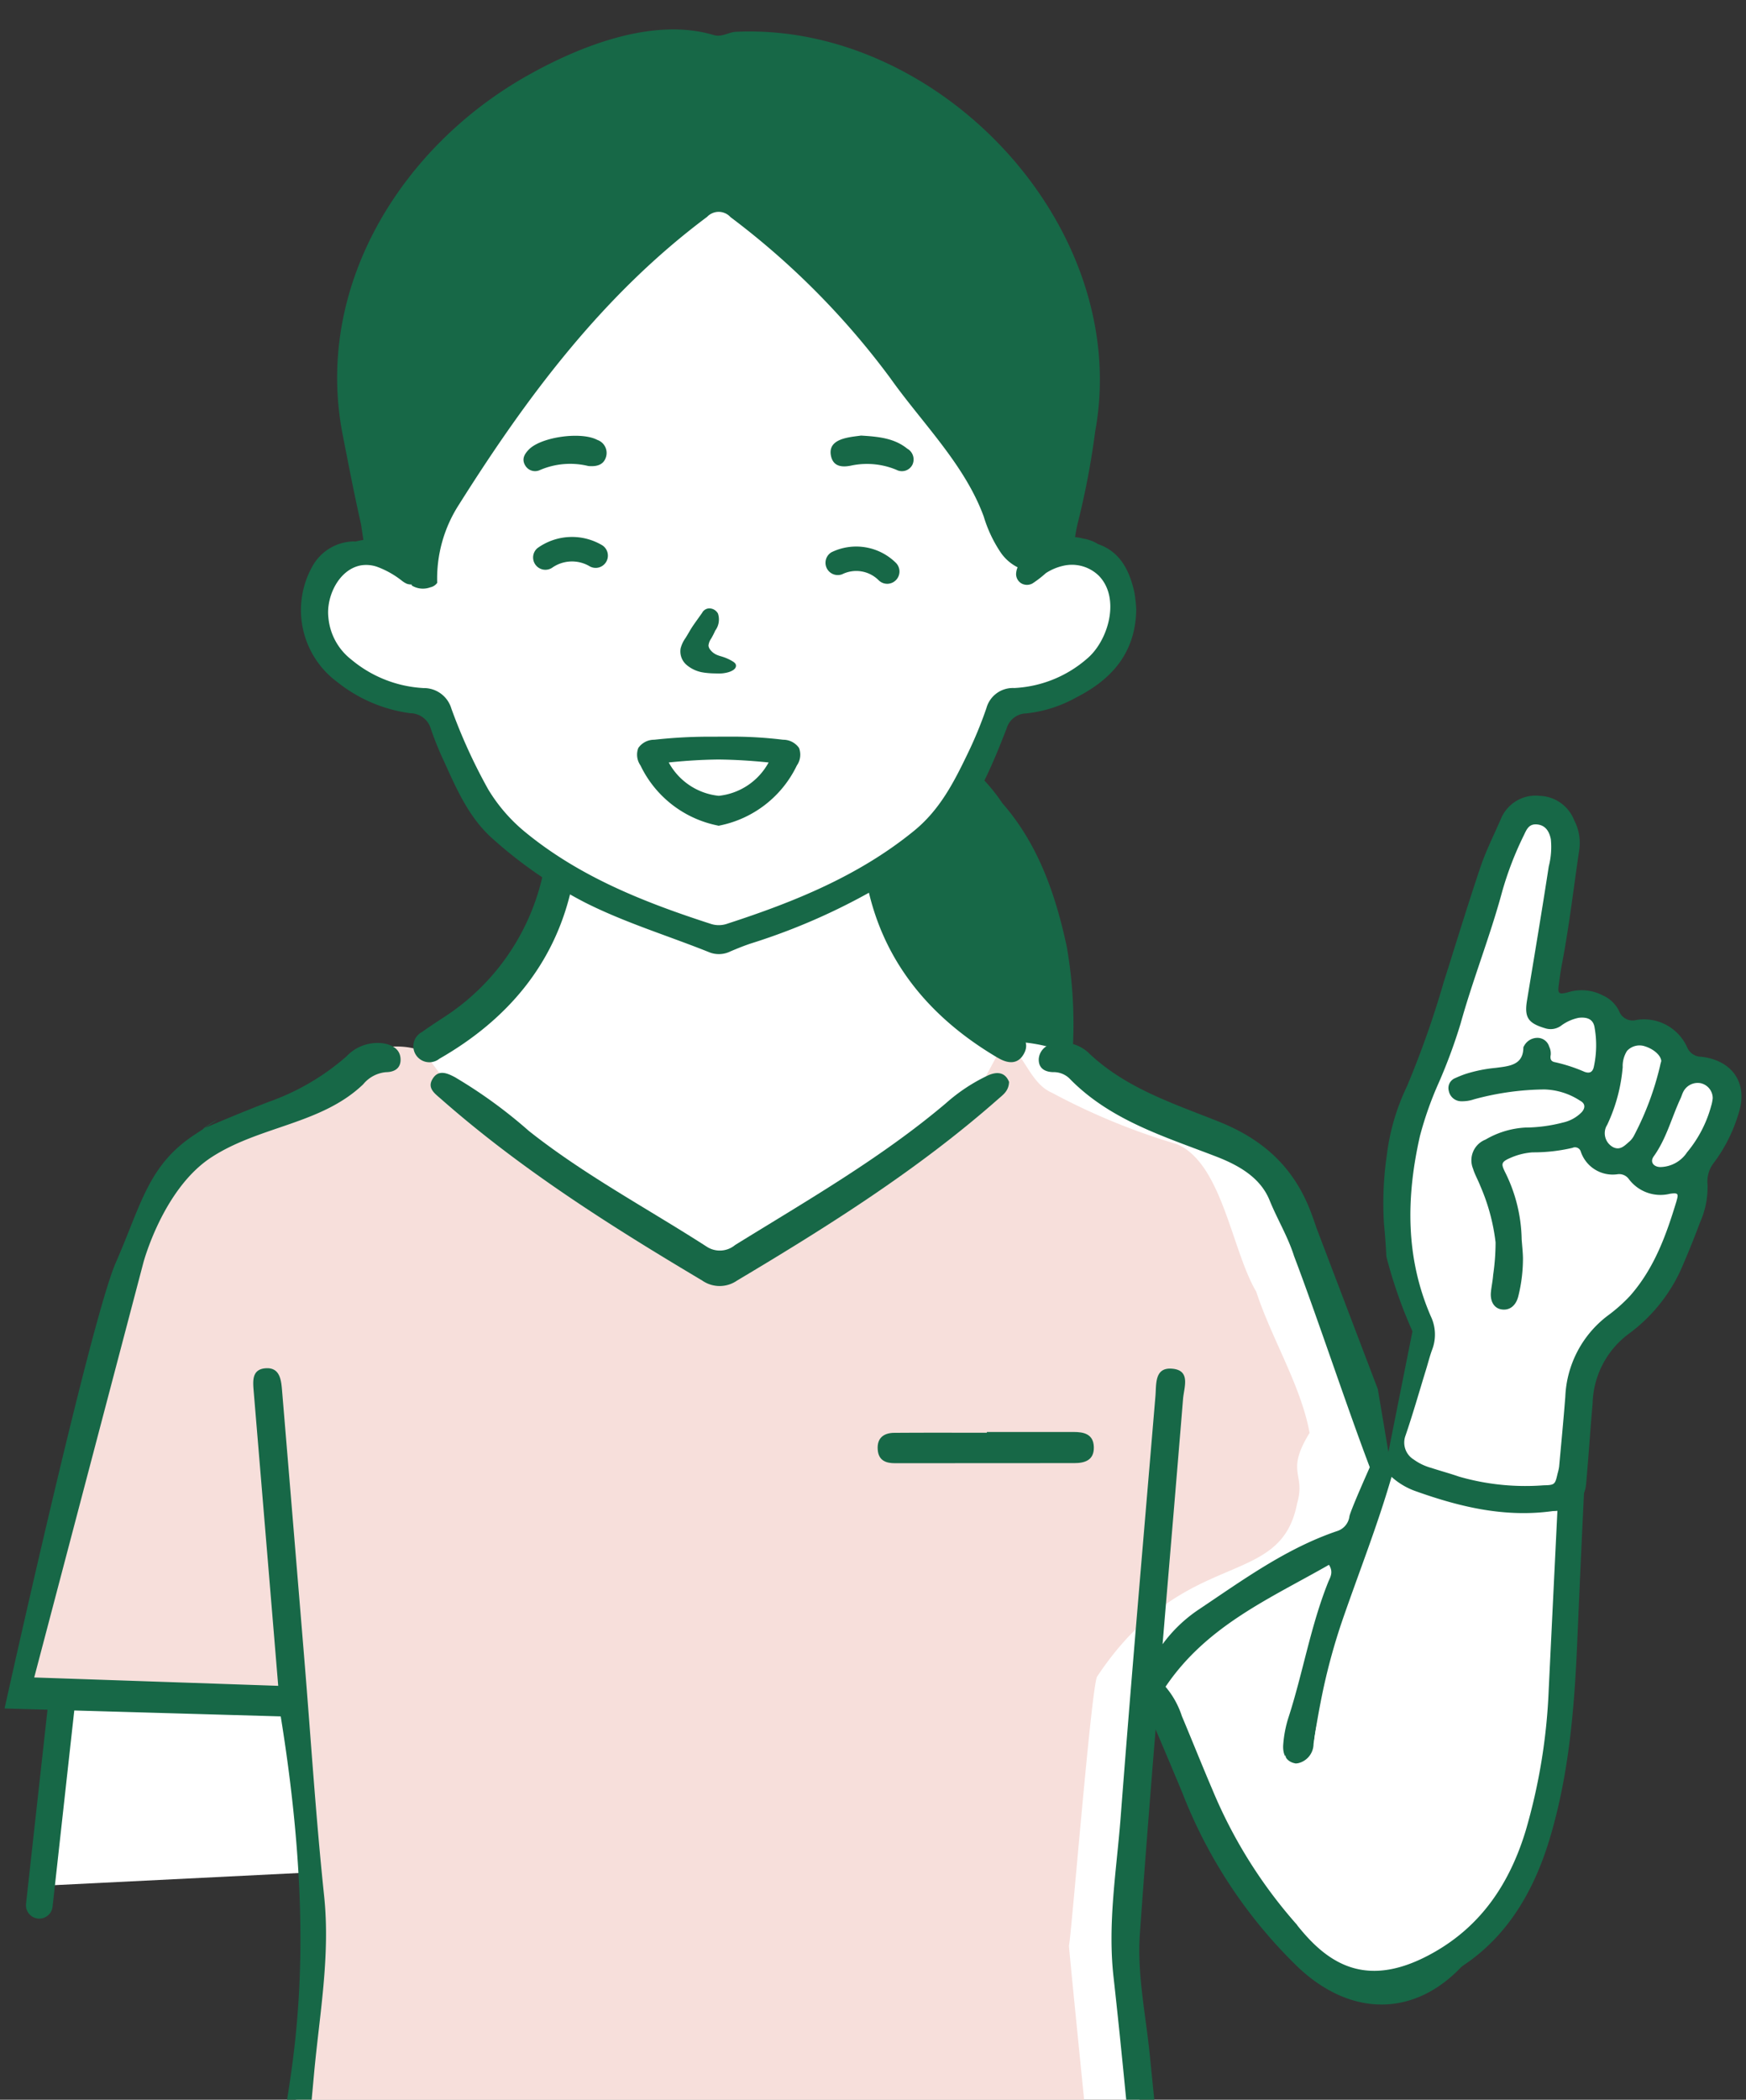 <svg xmlns="http://www.w3.org/2000/svg" xmlns:xlink="http://www.w3.org/1999/xlink" width="178" height="214" viewBox="0 0 178 214">
  <rect x="0" y="0" width="178" height="214" fill="#333333" stroke="none"/>
  <defs>
    <clipPath id="clip-path">
      <rect id="長方形_302" data-name="長方形 302" width="178" height="214" transform="translate(111 5936)" fill="#fff" stroke="#707070" stroke-width="1"/>
    </clipPath>
    <clipPath id="clip-path-2">
      <rect id="長方形_301" data-name="長方形 301" width="177.069" height="473.977" fill="none"/>
    </clipPath>
  </defs>
  <g id="マスクグループ_13" data-name="マスクグループ 13" transform="translate(-111 -5936)" clip-path="url(#clip-path)">
    <g id="グループ_522" data-name="グループ 522" transform="translate(111.465 5939)">
      <path id="パス_4647" data-name="パス 4647" d="M34.53,265.233l2.735-23.711L9.146,236.416l-2.419,30.2Z" transform="translate(-2.204 -77.457)" fill="#fff"/>
      <g id="グループ_521" data-name="グループ 521">
        <g id="グループ_520" data-name="グループ 520" clip-path="url(#clip-path-2)">
          <path id="パス_4648" data-name="パス 4648" d="M4.606,270.062a1.27,1.27,0,0,1-.151-.009,1.361,1.361,0,0,1-1.212-1.35,1.457,1.457,0,0,1,.008-.152l3.4-30.729a1.361,1.361,0,0,1,2.714.147,1.288,1.288,0,0,1-.009.152l-3.4,30.729a1.361,1.361,0,0,1-1.351,1.212" transform="translate(-1.062 -77.52)" fill="#176847"/>
          <path id="パス_4649" data-name="パス 4649" d="M26.693,121.143c2.932.122,17.734-8.282,18.344-8.693,13.414-1.4,19.585-14.157,20.135-18.917l-.639-1.427c-8.157-2.826-12.349-16.87-12.349-16.87-8.522-1.508-11.63-4.226-12.013-7.217-.426-7.1,5.741-9.023,10.18-6.693C45.4,45.334,75.076,25.079,80.474,20.517,96.1,25.832,106.433,52.554,115.294,59.7c1.8.269,7.451-.988,7.631,6.643s-12.388,9.964-12.388,9.964c-2.334,9.426-12.388,15.8-12.388,15.8-.546-.216,11.666,21.825,16.877,17.059l1.526,2.419,21.006,11.136,11.221,25.853,9.652,51.4c-14.4,18.363-30.378-18.333-33.457-26.039l-2.228,28.143,5.925,54.041-2.26,1.776-1.851.3c-.938,8.774-16.1,186.1-15.189,189.295.2,8.666,6.258,19.375,1.472,27.714-16.6,9.318-29.932-.354-29.572-.768-4.04,6.822-18.4,5.027-18.4,5.027-22.036-2.691-7.222-23.033-9.638-33.355-.483-3.641-.416-2.373-1.044-5.965S53.373,426.5,53.373,426.5L38.922,258.99l-2.165-.547L34.5,257.1l5.709-57.183,3.442-8.191c-.518,11.311-5.244-29.744-5.244-29.744" transform="translate(-8.745 -6.722)" fill="#fff"/>
          <path id="パス_4650" data-name="パス 4650" d="M43.419,154.856c-1.692-1.255-6.488-.7-8.163.906-1.63,2.094-11.758,7.051-14.877,8.765-2.378,1.308-4.584,6.427-7.624,12.394,1.083-2.125-2.864.143-10.962,42.812l27.436.99c3.054,12.344,3.294,20.89,2.6,27.135-1.474,15.231-3.3,31.041-4.405,46.312-1.716,9.3-.224,7.7,8.161,8.354,19.653,2.641,57.046,1.023,73.012.077a10.058,10.058,0,0,0,5.335-1.941,1.279,1.279,0,0,0,.541-1.183c-.012-.279-5.417-53.43-5.374-53.682.219-.66,2.327-26.925,2.886-27.433,8.938-13.422,18.658-8.692,20.376-17.636.9-3.084-1.232-3.087,1.269-7.178-.879-4.82-3.868-9.591-5.436-14.387-2.5-4.218-3.488-13.128-8.105-15.045a67.18,67.18,0,0,1-12.713-5.23c-2.9-1.224-3.17-6.209-5.626-3.775L99.186,159.9c-.181.648-24.611,16.234-25.036,16.691a1.287,1.287,0,0,1-1.433-.012L46.206,158.494a1.268,1.268,0,0,1-.309-.3Z" transform="translate(-0.587 -50.51)" fill="#f7dfdb"/>
          <path id="パス_4651" data-name="パス 4651" d="M118.74,671.045c-4.586-1.764-17.648-6.154-23.31-2.692l-1.934,6.9c-.785-1.488-1.61-6.56-3.356-6.952-9.024-2.746-20.283-.177-26.986,3.776-.959,5.07-3.058,14.558,5.086,17.867,6.745,2.168,21.584,3.447,24.977-4.327-.124.284.983,1.562,1.173,1.791a8.957,8.957,0,0,0,1.634,1.528,12.826,12.826,0,0,0,4.866,2.013c4.383.945,9,1.236,13.066-.957a11.351,11.351,0,0,0,6.127-9.037,18.511,18.511,0,0,0-1.342-9.91" transform="translate(-20.373 -218.548)" fill="#c3d4e0"/>
          <path id="パス_4652" data-name="パス 4652" d="M135.867,684.1a6.478,6.478,0,0,1-3.691,2.051c-5.132,1.391-10.231,1.569-15.27-.43-.956-.379-2.065-.78-2.55.519-.514,1.376.652,1.851,1.66,2.225a26.016,26.016,0,0,0,9.347,1.67,33.293,33.293,0,0,0,9.01-1.645,6.679,6.679,0,0,0,3.636-2.5c.479-.713.751-1.521-.017-2.189a1.361,1.361,0,0,0-2.125.3" transform="translate(-37.425 -223.904)" fill="#176847"/>
          <path id="パス_4653" data-name="パス 4653" d="M87.825,685.747a18.759,18.759,0,0,1-8.055,1.436c-3.931-.344-8.062-.2-11.148-3.4a1.212,1.212,0,0,0-1.713-.044,1.379,1.379,0,0,0-.317,1.852,5.709,5.709,0,0,0,3.256,2.655,31.764,31.764,0,0,0,9.545,1.885,26.258,26.258,0,0,0,9.324-1.63c1.006-.364,2.208-.8,1.766-2.174-.469-1.457-1.641-.949-2.659-.578" transform="translate(-21.746 -223.903)" fill="#176847"/>
          <path id="パス_4654" data-name="パス 4654" d="M72.44,670.188a6.774,6.774,0,0,0,1.189-.53c4.036-2.168,8.429-1.813,12.763-1.727,1.038.02,2.138.371,2.361-.993.206-1.258-.84-1.692-1.864-1.893a15.863,15.863,0,0,0-4.641.018,19.788,19.788,0,0,0-10.958,2.519c-.773.455-1.354,1.01-.937,1.934.408.9,1.248.93,2.087.672" transform="translate(-23.004 -217.832)" fill="#176847"/>
          <path id="パス_4655" data-name="パス 4655" d="M120.652,668.041c4.8-.394,9.558-.443,13.979,1.956.925.5,2.037.7,2.56-.507.485-1.12-.465-1.591-1.3-2.1-3.8-2.316-8.082-2.229-12.665-2.476a8,8,0,0,0-3.316.379c-.8.362-1.4.912-1.088,1.876.284.863,1.016.939,1.832.872" transform="translate(-38.901 -217.842)" fill="#176847"/>
          <path id="パス_4656" data-name="パス 4656" d="M96.325,531.666q-.006-46.285.016-92.571,0-5.651-.028-11.3c-.036-9.08-.075-18.47.156-27.7a2.45,2.45,0,0,0-.511-1.817,1.916,1.916,0,0,0-2.494,0,2.512,2.512,0,0,0-.523,1.888c.013.424.051.848.089,1.271.045.506.091,1.029.091,1.541q.014,82.55,0,165.1c0,.138.007.277.013.418a2.83,2.83,0,0,1-.255,1.6c-.128.016-.262.034-.4.054a9.674,9.674,0,0,1-1.1.113c-1.64.042-3.008.06-4.3.06a71.873,71.873,0,0,1-12.169-.883c-1.239-.211-2.579-.406-4.1-.6a3.828,3.828,0,0,0-.467-.032,1.431,1.431,0,0,0-1.6,1.195c-.186,1,.354,1.658,1.6,1.951.194.046.391.077.588.108.115.018.23.036.344.057a90.3,90.3,0,0,0,16.4,1.339q1.549,0,3.1-.033c3.89-.083,5.55-1.758,5.55-5.6Z" transform="translate(-22.51 -130.334)" fill="#176847"/>
          <path id="パス_4657" data-name="パス 4657" d="M133.788,652.083a6.589,6.589,0,0,0-1.128.136l-.085.016a90.829,90.829,0,0,1-16,1.408c-1.561,0-3.155-.039-4.737-.118-.1,0-.208-.007-.312-.007-.459,0-1.852,0-1.881,1.5a1.494,1.494,0,0,0,.379,1.108,2.369,2.369,0,0,0,1.725.541c.811.012,1.622.015,2.421.015l3.227-.007c.722.036,1.47.054,2.22.054h0a89.025,89.025,0,0,0,13.487-1.36,2.987,2.987,0,0,0,1.993-.822,1.524,1.524,0,0,0,.216-1.176,1.377,1.377,0,0,0-1.524-1.293" transform="translate(-35.922 -213.641)" fill="#176847"/>
          <path id="パス_4658" data-name="パス 4658" d="M67.156,158.643c-.8-.422-1.752-.9-2.374.168-.546.937.279,1.481.9,2.031,8.161,7.182,17.3,12.949,26.608,18.486a3.109,3.109,0,0,0,3.555,0c9.3-5.542,18.451-11.3,26.607-18.488.507-.448,1.087-.827,1.119-1.755-.384-.969-1.185-1.087-2.132-.67a18.01,18.01,0,0,0-4.313,2.85c-6.63,5.606-14.139,9.9-21.484,14.443a2.433,2.433,0,0,1-2.909.157c-6.057-3.9-12.445-7.289-18.121-11.788a49.229,49.229,0,0,0-7.46-5.43" transform="translate(-21.166 -51.818)" fill="#176847"/>
          <path id="パス_4659" data-name="パス 4659" d="M64.626,146.8c6.981-4,11.605-9.614,13.368-16.957a27.177,27.177,0,0,1-2.784-1.973,23.239,23.239,0,0,1-10.1,14.685c-.755.494-1.514.983-2.243,1.513a1.633,1.633,0,1,0,1.757,2.733" transform="translate(-20.297 -41.895)" fill="#176847"/>
          <path id="パス_4660" data-name="パス 4660" d="M144.113,146.423c.909.535,1.94.736,2.587-.33.719-1.187-.046-2-1.025-2.575a24.411,24.411,0,0,1-12.125-16.529c-.071.042-.141.085-.212.127-.7.408-1.418.792-2.123,1.2-.161.092-.317.191-.477.286,1.555,7.787,6.245,13.634,13.374,17.825" transform="translate(-42.834 -41.605)" fill="#176847"/>
          <path id="パス_4661" data-name="パス 4661" d="M143.514,212.677c-3.149,0-6.3-.016-9.448.009-.975.008-1.77.444-1.68,1.708.08,1.127.857,1.388,1.749,1.387q9.146-.011,18.293-.01c1.019,0,2.02-.259,1.991-1.622s-1.051-1.55-2.059-1.55q-4.423,0-8.845,0Z" transform="translate(-43.371 -69.654)" fill="#176847"/>
          <path id="パス_4662" data-name="パス 4662" d="M0,221.438l28.154.806c4.384,27.061.332,38.582-.388,45.759q-1.529,15.23-3.074,30.458c-.262,2.626,1.007,4.473,3.447,4.908l1.561,17.4q1.977,22.029,3.949,44.058,4.106,45.9,8.2,91.794c.095,1.064.2,2.128.3,3.192.674,7.116,1.372,14.475.176,21.75a16.569,16.569,0,0,0,.512,6.219,2.565,2.565,0,0,0,.941,1.731,25.133,25.133,0,0,0-.22,2.685c-.173,4.689-1.328,9.218-2.252,13.784a28.571,28.571,0,0,0-.769,5.347c-.067,6.193,2.551,9.94,8.456,11.918a14.445,14.445,0,0,0,3.486.662,50.221,50.221,0,0,0,10.3.039c3.676-.484,7.57-.748,10.078-4.578,1.463,2.518,3.759,3.348,6.252,3.941a37.706,37.706,0,0,0,15.28.376c7.667-1.346,11.173-5.657,10.734-13.017a23.366,23.366,0,0,0-.448-3.137c-1.019-5.117-2.361-10.181-2.542-15.436a18.066,18.066,0,0,0-.327-2.552,2.511,2.511,0,0,0,1.013-1.8,20.123,20.123,0,0,0,.393-7.533,47.458,47.458,0,0,1-.471-11.233c1.141-13.411,2.365-27.041,3.549-40.223l1.124-12.53L117.5,303.375c2.5-.39,3.718-2.325,3.444-5.036q-2.1-20.767-4.186-41.535c-.411-4.122-1.306-8.29-1.018-12.369.491-6.959,1.041-13.914,1.607-20.868.924,2.173,1.847,4.348,2.751,6.529a49.744,49.744,0,0,0,11.826,17.765c5.879,5.487,12.887,4.908,17.765-1.461L140,188.892l-6.258-16.442c-.175-.524-.358-1.047-.554-1.567-1.784-4.714-4.971-7.488-9.445-9.275-4.6-1.836-9.361-3.367-13.105-6.872a3.877,3.877,0,0,0-3.766-1.03,1.673,1.673,0,0,0-1.438,1.534c-.032.938.592,1.316,1.458,1.343a2.309,2.309,0,0,1,1.651.625c4.142,4.276,9.694,5.934,15.006,7.989,2.355.911,4.495,2.17,5.417,4.446.781,1.928,1.84,3.651,2.481,5.643-.022.02-.046.044,0,.009,2.338,6.143,5.4,15.414,7.733,21.557-.151.35-1.838,4.116-2.071,4.978a1.809,1.809,0,0,1-1.218,1.513c-5.23,1.766-9.649,5-14.174,8.026a14.643,14.643,0,0,0-3.662,3.52c.7-8.338,1.409-16.676,2.09-25.015.1-1.189.826-2.946-1.178-3.071-1.746-.11-1.538,1.608-1.638,2.788-1.2,14.3-2.45,28.595-3.544,42.9-.414,5.411-1.345,10.8-.732,16.279.907,8.113,1.64,16.246,2.45,24.369q1.27,12.732,2.542,25.463c.133,1.344-.407,2.055-1.875,2.122-3.64.167-7.29.3-10.91.695-11.631,1.261-23.31,1.2-34.973,1.251-13.659.056-27.288-.886-40.9-1.948-1.364-.106-2.008-.808-1.754-2.022a44.75,44.75,0,0,0,.429-4.8c1.175-11.693,2.42-23.379,3.475-35.083.548-6.078,1.692-12.109,1.04-18.295-.843-7.995-1.351-16.023-2.01-24.037q-1.134-13.778-2.285-27.553c-.09-1.071-.262-2.292-1.706-2.164-1.358.12-1.266,1.272-1.181,2.3q1.386,16.586,2.763,33.173a23.978,23.978,0,0,1,.124-3.1l-25.259-.864,11.135-42.3s2.005-7.523,6.945-10.725,11.193-3.343,15.46-7.431a3.388,3.388,0,0,1,2.318-1.234c.853-.01,1.511-.379,1.491-1.309-.022-.98-.762-1.427-1.618-1.606a4.337,4.337,0,0,0-3.905,1.313,24.322,24.322,0,0,1-7.917,4.627c-2.239.861-4.458,1.778-6.662,2.726-.358.154,3.863-2.507-.894.619s-5.443,7.131-8.029,13.02S0,221.438,0,221.438m107.235,161q-3.395,37.978-6.786,75.957c-.087.977-.181,1.955-.274,2.932-.584,6.115-1.189,12.44-.2,18.7a15.978,15.978,0,0,1-.321,7.03,2.41,2.41,0,0,0,.022,1.928,1.214,1.214,0,0,0,.223.265c-.28,1.032-.473,2.232-.565,2.618a7.626,7.626,0,0,0,0,3.152q1.007,5.507,2.066,11a28.8,28.8,0,0,1,.84,5.71c-.048,4.875-2.624,8.253-7.492,9.023a38.087,38.087,0,0,1-16.005-.5,4.689,4.689,0,0,1-3.749-4.13,19.674,19.674,0,0,1-.018-5.94c.584-3.991,1.833-7.906,1.6-11.99-.065-1.148.077-2.895-1.74-2.735-1.707.15-1.2,1.732-1.138,2.855a16.5,16.5,0,0,1-.84,5.81,14.209,14.209,0,0,1-.794-6.65c.149-.92-.013-1.861-1.117-2.038-1.23-.2-1.591.726-1.746,1.722a12.278,12.278,0,0,0-.048,3.72c.312,2.091.691,4.172,1.011,6.262.431,2.817,1.138,5.595.6,8.508-.545,2.956-1.345,3.911-4.276,4.7a34.129,34.129,0,0,1-14.522.528c-6.46-1.061-8.945-4.339-8.516-10.338a25.775,25.775,0,0,1,.489-2.943q1.117-5.866,2.253-11.728a12.346,12.346,0,0,0,.171-3.714,18.336,18.336,0,0,0-.608-2.909,1.207,1.207,0,0,0,.232-.272,2.6,2.6,0,0,0,.009-1.94,14.753,14.753,0,0,1-.36-6.653,46.321,46.321,0,0,0,.517-7.566c.014-1.04.026-2.023.071-2.982l-1.577-17.55c-1.156-12.857-2.294-25.529-3.426-38.2C39.336,393.073,31.6,306.336,31.6,306.336c-.08-.9-.172-1.8-.262-2.7,2.807.16,5.624.231,8.4.6,11.011,1.461,22.047,1.392,33.133,1.542,0-.175,0,.176.005,0,5.56,0,11.12-.533,16.68-.524,8.279.013,16.487-1.044,24.727-1.637Zm41.805-138c-3.886,6.258-10.6,6.03-16.056.378a49.145,49.145,0,0,1-9.824-15.048c-1.072-2.508-2.082-5.044-3.139-7.559a8.8,8.8,0,0,0-1.663-2.985c4.2-6.233,10.648-8.992,16.661-12.429.495.775.108,1.295-.087,1.784-1.8,4.5-2.576,9.29-4.071,13.874a11.858,11.858,0,0,0-.5,2.611c-.085.961.231,1.84,1.325,1.984a1.518,1.518,0,0,0,1.774-1.573c.121-2.973,1.4-5.652,2.01-8.5,1.135-5.253,4.434-13.146,5.748-18.524Z" transform="translate(0 -50.313)" fill="#176847"/>
          <path id="パス_4663" data-name="パス 4663" d="M161.241,81.21a.245.245,0,0,1-.089.03.155.155,0,0,0,.091-.03h0" transform="translate(-52.798 -26.607)" fill="#176847"/>
          <path id="パス_4664" data-name="パス 4664" d="M129.895,57.312c-.507-2.206-1.443-4.092-3.727-4.871l-.027-.022a3.307,3.307,0,0,0-.7-.333,3.574,3.574,0,0,0-.724-.188,4.9,4.9,0,0,0-.8-.149c-.018,0-.037,0-.055,0a14.9,14.9,0,0,1,.284-1.483,81.752,81.752,0,0,0,1.768-9.308c1.57-8.6-.861-17.2-5.716-24.271C113.286,6.623,101.463-.329,89.284.241c-.773.036-1.417.582-2.269.329C80.8-1.283,73.283,1.722,67.9,4.777,55.02,12.084,46.263,26.38,49.2,41.333c.586,2.979,1.155,5.962,1.826,8.922.089.391.168,1.07.279,1.778a6.461,6.461,0,0,0-.8.162,1.678,1.678,0,0,0-.457,0,4.9,4.9,0,0,0-3.869,2.4,9.112,9.112,0,0,0,2.484,11.931A15.1,15.1,0,0,0,56.1,69.691a2.2,2.2,0,0,1,2.091,1.61,31.735,31.735,0,0,0,1.365,3.355c1.28,2.841,2.558,5.745,4.961,7.855A45,45,0,0,0,73.9,88.982c4.1,2.069,8.5,3.393,12.743,5.1a2.646,2.646,0,0,0,2.065-.11c.687-.292,1.382-.576,2.09-.811a64.269,64.269,0,0,0,13.9-6.247,27.042,27.042,0,0,0,2.825,7.922c.518.706,1.133,1.334,1.7,2.016.8.969,1.329,2.166,2.21,3.066a16.754,16.754,0,0,0,3.184,2.245,7.389,7.389,0,0,0,3.246,1.019,16.187,16.187,0,0,1,3.693.617,8.617,8.617,0,0,1,2.007,1.062,45.644,45.644,0,0,0-.554-11.4c-1.146-5.314-2.893-10.4-6.551-14.59a19.687,19.687,0,0,0-1.84-2.325c.854-1.725,1.567-3.51,2.263-5.3a2.125,2.125,0,0,1,2.009-1.536,13.354,13.354,0,0,0,5.131-1.649c3.646-1.856,6.016-4.6,6.076-8.957a14.459,14.459,0,0,0-.2-1.794M125,64.2a12.208,12.208,0,0,1-7.344,2.923,2.792,2.792,0,0,0-2.838,2.062,41.835,41.835,0,0,1-1.926,4.663c-1.387,2.876-2.813,5.677-5.439,7.82-5.611,4.579-12.176,7.24-19,9.458a2.623,2.623,0,0,1-1.684.048c-6.828-2.209-13.437-4.808-19.023-9.415a16.923,16.923,0,0,1-3.717-4.311,55.92,55.92,0,0,1-3.757-8.241,2.915,2.915,0,0,0-2.832-2.08,12.5,12.5,0,0,1-7.358-2.9,6.1,6.1,0,0,1-2.346-4.327c-.228-2.09,1.049-4.838,3.287-5.273a3.382,3.382,0,0,1,1.684.141,9.2,9.2,0,0,1,2.5,1.4,2.41,2.41,0,0,0,.518.323,1.39,1.39,0,0,0,.5.081c0,.034.011.063.011.1a2.174,2.174,0,0,0,1.895.185,1.139,1.139,0,0,0,.7-.454,13.9,13.9,0,0,1,2.218-7.974c6.951-11.032,14.7-21.418,25.3-29.328a1.62,1.62,0,0,1,2.38.024,80.021,80.021,0,0,1,16.295,16.413c3.234,4.564,7.582,8.789,9.529,14.117a13.547,13.547,0,0,0,1.689,3.6,4.592,4.592,0,0,0,1.76,1.562,1.912,1.912,0,0,0-.155.689,1.113,1.113,0,0,0,.55.958,1.167,1.167,0,0,0,1.12,0,11.455,11.455,0,0,0,1.368-1.054,5.439,5.439,0,0,1,1.717-.734,3.923,3.923,0,0,1,3.663.986c2.273,2.295.975,6.729-1.259,8.53" transform="translate(-14.725 0)" fill="#176847"/>
          <path id="パス_4665" data-name="パス 4665" d="M110.789,107.515a42.658,42.658,0,0,0-5.748-.313h-.913l-.253.005a51.281,51.281,0,0,0-6.229.308,1.965,1.965,0,0,0-1.62.837,1.912,1.912,0,0,0,.221,1.782,11.158,11.158,0,0,0,7.833,6.115l.135.032.146-.032a11.16,11.16,0,0,0,7.828-6.115,1.912,1.912,0,0,0,.221-1.782,1.965,1.965,0,0,0-1.62-.837m-6.564,5.715a6.569,6.569,0,0,1-5.1-3.4c1.8-.184,3.468-.286,5.089-.3,1.626.016,3.3.118,5.094.3a6.568,6.568,0,0,1-5.083,3.4" transform="translate(-31.416 -35.122)" fill="#176847"/>
          <path id="パス_4666" data-name="パス 4666" d="M104.892,94.306a8.431,8.431,0,0,0,1.058.079s.291.008.383.008a3.406,3.406,0,0,0,1.067-.141c.755-.247.773-.592.714-.779-.067-.171-.259-.288-.513-.428a4.761,4.761,0,0,0-.585-.268c-.13-.05-.265-.091-.4-.133a3.271,3.271,0,0,1-.476-.168,1.672,1.672,0,0,1-.626-.5.792.792,0,0,1-.181-.426,1.454,1.454,0,0,1,.27-.71,7.754,7.754,0,0,0,.413-.811,1.9,1.9,0,0,0,.282-1.745,1.012,1.012,0,0,0-.887-.525.838.838,0,0,0-.728.456l-.575.807c-.157.221-.315.442-.462.668-.12.187-.232.378-.343.569-.094.16-.188.321-.312.517a3.19,3.19,0,0,0-.5,1.066,1.813,1.813,0,0,0,.582,1.655,3.415,3.415,0,0,0,1.819.807" transform="translate(-33.569 -28.753)" fill="#176847"/>
          <path id="パス_4667" data-name="パス 4667" d="M86.221,62.021c-1.644-.884-5.722-.317-6.984.966-.478.486-.762,1.011-.364,1.655a1.16,1.16,0,0,0,1.481.447,7.8,7.8,0,0,1,4.947-.411c.99.085,1.6-.2,1.81-.98a1.406,1.406,0,0,0-.889-1.678" transform="translate(-25.779 -20.18)" fill="#176847"/>
          <path id="パス_4668" data-name="パス 4668" d="M133.069,62.905c-1.321-1.076-2.924-1.234-4.723-1.341-.383.058-.943.106-1.485.233-.957.223-1.8.674-1.583,1.805.227,1.169,1.191,1.219,2.155,1a7.8,7.8,0,0,1,4.525.452,1.2,1.2,0,0,0,1.63-.525,1.262,1.262,0,0,0-.518-1.628" transform="translate(-41.033 -20.17)" fill="#176847"/>
          <path id="パス_4669" data-name="パス 4669" d="M86.652,80.059a1.242,1.242,0,0,1-.8-.187,3.522,3.522,0,0,0-3.791.193,1.252,1.252,0,0,1-1.488-2.005,6.018,6.018,0,0,1,6.613-.3,1.252,1.252,0,0,1-.538,2.3" transform="translate(-26.257 -25.188)" fill="#176847"/>
          <path id="パス_4670" data-name="パス 4670" d="M130.9,82.174a1.247,1.247,0,0,1-1.025-.37,3.23,3.23,0,0,0-3.689-.6,1.252,1.252,0,0,1-1.113-2.233,5.752,5.752,0,0,1,6.589,1.089,1.252,1.252,0,0,1-.762,2.113" transform="translate(-40.78 -25.682)" fill="#176847"/>
          <path id="パス_4671" data-name="パス 4671" d="M196.425,228.241c.473.908,1.836,4.506,2.511,5.351,3.965,4.954,8.14,5.045,12.33,2.852,5.625-2.944,8.8-7.978,10.606-13.967,1.935-6.418,2.508-13.1,2.8-19.795q.332-7.724.7-15.445a3.361,3.361,0,0,0,.219-.947c.245-2.729.42-5.462.661-8.191a9.12,9.12,0,0,1,3.744-7.144,16.713,16.713,0,0,0,5.544-7.163q.875-2.032,1.643-4.1a8.838,8.838,0,0,0,.785-3.927,3.076,3.076,0,0,1,.691-2.26,16.084,16.084,0,0,0,2.6-5.408c.708-2.808-.869-4.978-3.922-5.334a1.571,1.571,0,0,1-1.422-.906,4.822,4.822,0,0,0-5.2-2.845,1.467,1.467,0,0,1-1.762-.9,3.3,3.3,0,0,0-1.64-1.59,4.666,4.666,0,0,0-3.59-.324c-.888.232-1.029.122-.937-.629.1-.81.217-1.619.37-2.422.724-3.792,1.158-7.618,1.729-11.428a5.01,5.01,0,0,0-.51-3.058,3.913,3.913,0,0,0-3.492-2.489,3.83,3.83,0,0,0-3.979,2.341c-.7,1.628-1.514,3.221-2.076,4.887-1.316,3.9-2.509,7.831-3.755,11.749a96.657,96.657,0,0,1-3.755,10.641,22.51,22.51,0,0,0-2.053,7.047,33.969,33.969,0,0,0-.283,6.975c.115,1.1.187,2.211.244,3.319a48.123,48.123,0,0,0,2.659,7.611" transform="translate(-64.354 -38.06)" fill="#176847"/>
          <path id="パス_4672" data-name="パス 4672" d="M242.645,162.753a1.543,1.543,0,0,1,.235-.651,17.083,17.083,0,0,0,1.581-5.877,2.9,2.9,0,0,1,.438-1.657,1.731,1.731,0,0,1,1.845-.467c.859.272,1.61.9,1.65,1.5-.037.147-.091.313-.122.484a29.891,29.891,0,0,1-2.628,7.056,2.136,2.136,0,0,1-.545.7c-.448.387-.9.883-1.607.538a1.612,1.612,0,0,1-.847-1.621" transform="translate(-79.497 -50.458)" fill="#fff"/>
          <path id="パス_4673" data-name="パス 4673" d="M194.23,247.752a1.476,1.476,0,0,0,1.191,1.944,1.233,1.233,0,0,0,.318-.024c.013,0-.448-1.052-.436-1.056a2.029,2.029,0,0,0,1.763-2q.311-2.146.728-4.274a62.238,62.238,0,0,1,2.191-8.262c1.776-5.145,3.567-9.618,5.035-14.681a7.294,7.294,0,0,0,2.468,1.462c4.494,1.6,9.077,2.711,13.984,2.023.157,0,.308-.011.456-.025q-.444,9.1-.885,18.2a59.5,59.5,0,0,1-2.351,14.414c-1.61,5.281-4.448,9.607-9.352,12.388-6.669,3.781-10.677,1.351-13.914-2.737" transform="translate(-63.62 -71.88)" fill="#fff"/>
          <path id="パス_4674" data-name="パス 4674" d="M239.983,158.883c-1.044,3.441-2.248,6.828-4.727,9.649a16.253,16.253,0,0,1-2.306,2.046,10.918,10.918,0,0,0-4.307,8.245c-.184,2.382-.414,4.762-.631,7.142a5.324,5.324,0,0,1-.153.686c-.257,1.109-.272,1.186-1.428,1.206a24.437,24.437,0,0,1-8.614-.883c-.927-.323-1.881-.578-2.814-.884a5.565,5.565,0,0,1-1.812-.861,2.026,2.026,0,0,1-.832-2.46c.76-2.224,1.4-4.483,2.092-6.728.207-.674.375-1.36.621-2.02a4.311,4.311,0,0,0-.141-3.389c-2.593-5.98-2.522-12.136-1.109-18.371a35.4,35.4,0,0,1,1.94-5.482,54.6,54.6,0,0,0,2.2-5.962c1.256-4.525,3.013-8.912,4.236-13.443a33.9,33.9,0,0,1,2.218-5.769c.292-.609.527-1.221,1.431-1.095.708.1,1.14.6,1.32,1.493a7.912,7.912,0,0,1-.212,2.783c-.7,4.556-1.464,9.1-2.217,13.655-.287,1.735.116,2.324,1.869,2.84a1.815,1.815,0,0,0,1.577-.245,4.49,4.49,0,0,1,1.832-.828c.928-.1,1.5.189,1.618,1.026a10.353,10.353,0,0,1-.089,4c-.134.543-.448.66-.944.481a16.461,16.461,0,0,0-2.973-.973c-.467-.074-.547-.34-.471-.762a1.6,1.6,0,0,0-.16-.836,1.241,1.241,0,0,0-1.229-.89,1.534,1.534,0,0,0-1.331.83.345.345,0,0,0-.071.161c-.013,1.812-1.482,1.89-2.821,2.067a14.568,14.568,0,0,0-3.088.627,10.777,10.777,0,0,0-1.021.41,1.09,1.09,0,0,0-.67,1.313,1.3,1.3,0,0,0,1.3,1.054,3.738,3.738,0,0,0,1.271-.2,28.131,28.131,0,0,1,7.164-1.005,6.967,6.967,0,0,1,3.642,1.143c.542.284.565.727.171,1.175a3.831,3.831,0,0,1-1.9,1.052,15.662,15.662,0,0,1-3.864.515,8.967,8.967,0,0,0-4.041,1.226,2.263,2.263,0,0,0-1.273,2.963c.184.611.52,1.18.75,1.782a20.3,20.3,0,0,1,1.548,5.726,22.858,22.858,0,0,1-.246,3.311c-.04.58-.166,1.156-.227,1.736-.1.955.313,1.648,1.034,1.781.841.155,1.534-.346,1.774-1.405a15.974,15.974,0,0,0,.457-3.817c-.012-.642-.087-1.282-.133-1.922a15.881,15.881,0,0,0-1.729-6.915c-.342-.73-.381-.954.519-1.348a6.8,6.8,0,0,1,2.324-.592,17.4,17.4,0,0,0,4.062-.457.616.616,0,0,1,.858.4,3.429,3.429,0,0,0,3.715,2.291,1.214,1.214,0,0,1,1.147.448,4.027,4.027,0,0,0,4.221,1.54c.822-.115.9-.028.67.733" transform="translate(-69.529 -39.477)" fill="#fff"/>
          <path id="パス_4675" data-name="パス 4675" d="M255.809,162.1a12.466,12.466,0,0,1-2.44,4.66,3.332,3.332,0,0,1-2.635,1.5c-.7.044-1.21-.464-.765-1.085,1.3-1.816,1.817-3.934,2.733-5.9.1-.212.159-.442.265-.651a1.648,1.648,0,0,1,1.78-.908,1.561,1.561,0,0,1,1.236,1.53,4.02,4.02,0,0,1-.174.847" transform="translate(-81.842 -52.32)" fill="#fff"/>
        </g>
      </g>
    </g>
  </g>
</svg>
